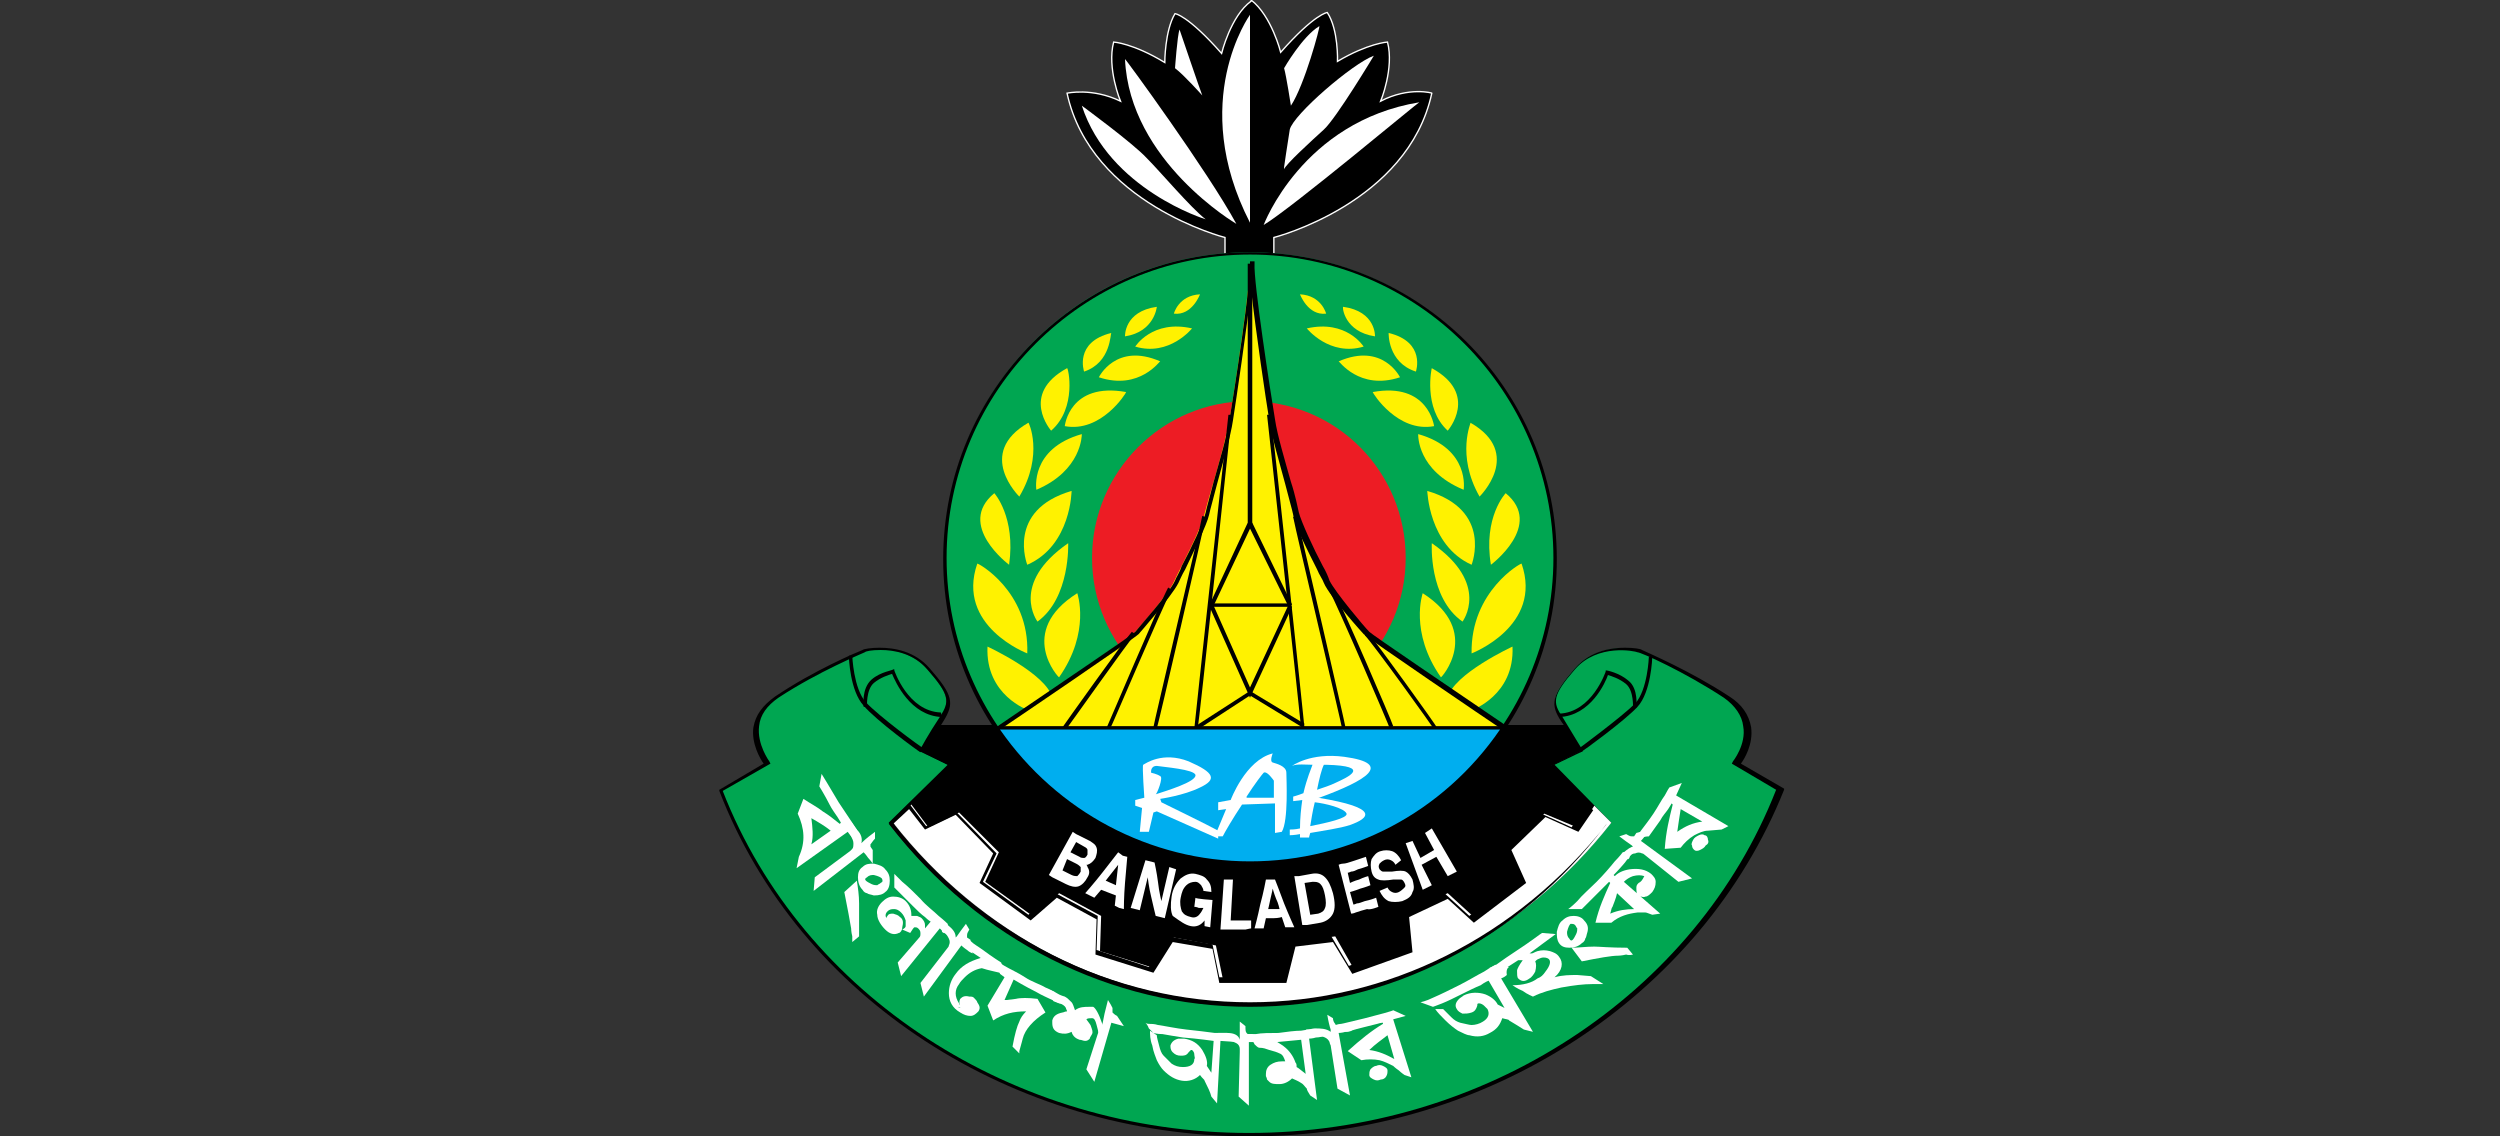 <svg xmlns="http://www.w3.org/2000/svg" xmlns:xlink="http://www.w3.org/1999/xlink" id="Layer_1" x="0px" y="0px" viewBox="0 0 220 100" xml:space="preserve"><rect x="0" y="0" width="220" height="100" fill="#333333" stroke="none"/><style type="text/css">	.st0{fill:#007355;stroke:#000000;stroke-width:0.346;stroke-linecap:round;stroke-linejoin:round;}	.st1{fill:none;stroke:#000000;stroke-width:0.346;stroke-linecap:round;stroke-linejoin:round;}	.st2{fill:#ED1C24;stroke:#000000;stroke-width:0.346;stroke-linecap:round;stroke-linejoin:round;}	.st3{fill:#FFFFFF;stroke:#000000;stroke-width:0.346;stroke-linecap:round;stroke-linejoin:round;}	.st4{fill:#FFFFFF;}	.st5{fill-rule:evenodd;clip-rule:evenodd;fill:#04984A;}	.st6{fill-rule:evenodd;clip-rule:evenodd;fill:#FFFFFF;}	.st7{fill-rule:evenodd;clip-rule:evenodd;fill:#EC2227;}	.st8{fill-rule:evenodd;clip-rule:evenodd;fill:#FCEE23;}	.st9{fill:#04984A;}	.st10{fill-rule:evenodd;clip-rule:evenodd;fill:#D3EEFB;}	.st11{fill-rule:evenodd;clip-rule:evenodd;fill:#F6921E;}	.st12{fill-rule:evenodd;clip-rule:evenodd;fill:#0071BB;}	.st13{fill-rule:evenodd;clip-rule:evenodd;fill:#F16548;}	.st14{fill-rule:evenodd;clip-rule:evenodd;fill:#00ADEE;}	.st15{fill-rule:evenodd;clip-rule:evenodd;fill:#00A551;}	.st16{fill:#8F3F97;}	.st17{fill:#F16548;}	.st18{fill-rule:evenodd;clip-rule:evenodd;fill:none;stroke:#F16548;stroke-width:0.425;}	.st19{fill:none;stroke:#00ADEE;stroke-width:0.425;stroke-linecap:round;stroke-linejoin:round;}	.st20{fill-rule:evenodd;clip-rule:evenodd;fill:none;stroke:#00ADEE;stroke-width:0.425;}	.st21{fill-rule:evenodd;clip-rule:evenodd;fill:none;stroke:#00A551;stroke-width:0.595;}	.st22{fill:#231F20;}	.st23{fill:#CCA52E;}	.st24{fill:#ACD8F3;}	.st25{fill:#ED1B24;}	.st26{fill-rule:evenodd;clip-rule:evenodd;fill:#231F20;}	.st27{fill-rule:evenodd;clip-rule:evenodd;fill:#ACD8F3;}	.st28{fill:none;stroke:#231F20;stroke-width:0.169;stroke-miterlimit:5.112;}	.st29{fill:#EC1C24;}	.st30{fill:#D6C9D2;}	.st31{fill:#010101;}	.st32{fill:#FDEB03;}	.st33{fill:#EF412E;}	.st34{fill:#283A83;}	.st35{fill:#FED1A0;}	.st36{fill:#00803E;}	.st37{fill:#176F39;}	.st38{fill:#8A0C1F;}	.st39{fill:#8A0021;}	.st40{fill:#1D1D1B;}	.st41{fill:#CB2026;stroke:#FFCD05;stroke-width:8.431919e-02;stroke-miterlimit:10;}	.st42{fill:#FFCD05;}	.st43{fill:#D1A92B;}	.st44{fill:#5295D0;stroke:#FFCD05;stroke-width:8.431919e-02;stroke-miterlimit:10;}	.st45{fill:#29ABE2;}	.st46{fill:#EB2227;}	.st47{fill:#24A8DE;}	.st48{fill:none;stroke:#231F20;stroke-width:4.587019e-04;stroke-miterlimit:10;}	.st49{fill:#CE9A2C;}	.st50{fill:#3D2977;stroke:#FFCD05;stroke-width:8.431919e-02;stroke-miterlimit:10;}	.st51{fill:#E3B688;}	.st52{fill:#9D9FA2;}	.st53{fill:#A7A9AC;}	.st54{fill:#034EA2;}	.st55{fill:#ED1C24;}	.st56{fill:#4D4D4F;}	.st57{fill-rule:evenodd;clip-rule:evenodd;fill:#ED1B23;}	.st58{fill-rule:evenodd;clip-rule:evenodd;fill:#F8EF22;stroke:#FFFFFF;stroke-width:0.836;stroke-miterlimit:15.269;}	.st59{fill-rule:evenodd;clip-rule:evenodd;fill:#007A43;stroke:#FFFFFF;stroke-width:0.557;stroke-miterlimit:15.269;}	.st60{fill:#FFF200;}	.st61{fill-rule:evenodd;clip-rule:evenodd;fill:#007A43;}	.st62{fill-rule:evenodd;clip-rule:evenodd;fill:#ED1C24;}	.st63{fill:#00A651;}	.st64{stroke:#FFFFFF;stroke-width:0.121;stroke-miterlimit:10;}	.st65{fill:none;}	.st66{fill:#00AEEF;}	.st67{fill:url(#SVGID_1_);}	.st68{fill:url(#SVGID_00000063594118195988957650000002603729744679816599_);}	.st69{fill:url(#SVGID_00000084530928179524787950000001437329727354700676_);}	.st70{fill:url(#SVGID_00000101103979476301923460000003683428216222142386_);}	.st71{fill:url(#SVGID_00000166663934651480446990000017681527093924450950_);}	.st72{fill:url(#SVGID_00000078031465201226986540000004294132821140373410_);}	.st73{fill:url(#SVGID_00000075874376669882496610000000447697872015371668_);}	.st74{fill:url(#SVGID_00000082337861059558308470000018393386080614556584_);}	.st75{fill:url(#SVGID_00000179625551284806886620000014947750595495978941_);}	.st76{fill:url(#SVGID_00000024706328281521065320000013113800763526371983_);}	.st77{fill:url(#SVGID_00000157284096213470772250000007013592164395702967_);}	.st78{fill:url(#SVGID_00000077283778548290317570000000696721610239995785_);}	.st79{fill:url(#SVGID_00000152954932440810467830000009137317948243211951_);}	.st80{fill:url(#SVGID_00000049196975910058655200000004402009646101841336_);}	.st81{fill:url(#SVGID_00000099648688336960179660000018290081716426774195_);}	.st82{fill:url(#SVGID_00000006696420199912425260000017396227537360146351_);}	.st83{fill:url(#SVGID_00000039109758948150976480000003712833667854262157_);}	.st84{fill:url(#SVGID_00000031207970211508673020000007205601504769786250_);}	.st85{fill:url(#SVGID_00000181069189613379897860000013120128911210895239_);}	.st86{fill:url(#SVGID_00000068676465176821152540000015369463971549075882_);}	.st87{fill:url(#SVGID_00000020387322299020647700000011707603369744176524_);}	.st88{fill:url(#SVGID_00000164483497870160961510000010980111578926209172_);}	.st89{fill:url(#SVGID_00000121973094212032317470000003498611807458915981_);}	.st90{fill:url(#SVGID_00000065054558729913911740000004142818614214932915_);}	.st91{fill:url(#SVGID_00000021803715734035175510000014519172001187161784_);}	.st92{fill:url(#SVGID_00000041254793172473776060000005140304818941183930_);}</style><g>	<g>		<path d="M83.6,67.3L80,70.9l1.5,2l2.7-1.3l3.5,3.5l-1.2,2.6l4.3,3.1l2.2-2.1l3.7,2l-0.1,3.1l4.8,1.5l1.7-2.7l3.7,0.7l0.6,2.9h5.6   l0.8-3.2l3.5-0.5l1.6,2.8l5-1.8l-0.3-3.1l3.6-1.7l2.3,2.1l4.4-3.3l-1.3-2.8l3.1-3l2.9,1.3l1.3-2l-3.6-3.7l2.6-1.3   c0,0-0.5-0.9-1.2-2H82.2c-0.7,1.1-1.2,2-1.2,2L83.6,67.3z"></path>		<path d="M113.1,86.3h-5.9l-0.6-3l-3.5-0.6l-1.7,2.7l-5.1-1.6l0.1-3.1L93,79L90.7,81l-4.5-3.3l1.2-2.6l-3.3-3.4l-2.7,1.3l-1.7-2.2   l3.6-3.5l-2.5-1.2l0.1-0.2c0,0,0.5-0.9,1.2-2l0-0.1h55.8l0,0.1c0.7,1.1,1.2,2,1.2,2l0.1,0.2l-2.5,1.2l3.6,3.6l-1.5,2.2l-2.9-1.3   l-3,2.9l1.3,2.9l-4.6,3.5l-2.3-2.1l-3.4,1.6l0.3,3.1l-5.3,1.9l-1.7-2.8l-3.3,0.4L113.1,86.3z M107.5,86h5.3l0.8-3.2l3.7-0.5   l1.6,2.7l4.8-1.7l-0.3-3l3.8-1.8l2.3,2.1l4.1-3.1l-1.3-2.8l3.3-3.2l2.9,1.3l1.2-1.7l-3.7-3.7l2.6-1.3c-0.2-0.3-0.5-1-1-1.7H82.4   c-0.5,0.8-0.9,1.5-1,1.7l2.6,1.3L80.2,71l1.3,1.8l2.6-1.3l0.1,0.1l3.5,3.6l-1.2,2.5l4,2.9l2.2-2l3.9,2.1l-0.1,3l4.6,1.5l1.7-2.7   l3.9,0.7L107.5,86z"></path>	</g>	<g>		<path class="st63" d="M80.1,65.7c-0.1,0.7,2.9,1.6,2.9,1.6l-3.4,3l0.4,0.5l3.7-3.6L81.1,66c0,0,0.5-0.9,1.2-2h-0.8   C81.5,64.1,80.2,65,80.1,65.7z"></path>		<path d="M80,71.2l-0.6-0.8l3.3-2.9c-0.9-0.3-2.8-1-2.7-1.7c0.1-0.8,1.4-1.7,1.5-1.8l0,0h1.1l-0.2,0.3c-0.5,0.8-0.9,1.5-1.1,1.8   l2.6,1.3L80,71.2z M79.8,70.4l0.2,0.3l3.4-3.3l-0.1,0L79.8,70.4z M81.5,64.2c-0.4,0.3-1.2,1-1.3,1.5c0,0.4,1.4,1,2.8,1.5l0.2,0   l-2.3-1.1l0.1-0.2c0,0,0.4-0.8,1-1.7H81.5z"></path>	</g>	<g>		<path d="M81.5,64.1h57l1.8,2.3l-2.6,1.2l2.8,2.8l-1.8,2.6l-2.9-1.3l-3.1,3l1.3,2.8l-4.4,3.3l-2.3-2.1l-3.6,1.7l0.3,3.1l-5,1.8   l-1.6-2.8l-3.5,0.5l-0.8,3.2h-5.6l-0.6-2.9l-3.7-0.7l-1.7,2.7l-4.8-1.5l0.1-3.1l-3.7-2l-2.2,2.1l-4.3-3.1l1.2-2.6l-3.5-3.5   l-2.7,1.3l-1.9-2.5l3.4-3c0,0-3-0.9-2.9-1.6C80.2,65,81.5,64.1,81.5,64.1z"></path>		<path d="M113.1,86.3h-5.9l-0.6-3l-3.5-0.6l-1.7,2.7l-5.1-1.6l0.1-3.1L93,79L90.7,81l-4.5-3.3l1.2-2.6l-3.3-3.4l-2.7,1.3l-2.1-2.8   l3.3-2.9c-0.9-0.3-2.8-1-2.7-1.7c0.1-0.8,1.4-1.7,1.5-1.8l0,0h57.2l1.9,2.5l-2.5,1.2l2.8,2.7l-1.9,2.8l-2.9-1.3l-3,2.9l1.3,2.9   l-4.6,3.5l-2.3-2.1l-3.4,1.6l0.3,3.1l-5.3,1.9l-1.7-2.8l-3.3,0.4L113.1,86.3z M107.5,86h5.3l0.8-3.2l3.7-0.5l1.6,2.7l4.8-1.7   l-0.3-3l3.8-1.8l2.3,2.1l4.1-3.1l-1.3-2.8l3.3-3.2l2.9,1.3l1.6-2.4l-2.9-2.8l2.6-1.2l-1.6-2.1H81.6c-0.4,0.3-1.2,1-1.3,1.5   c0,0.4,1.4,1,2.8,1.5l0.3,0.1l-3.5,3.1l1.7,2.3l2.6-1.3l0.1,0.1l3.5,3.6l-1.2,2.5l4,2.9l2.2-2l3.9,2.1l-0.1,3l4.6,1.5l1.7-2.7   l3.9,0.7L107.5,86z"></path>	</g>	<g>		<g>			<path class="st64" d="M121.5,8.9c0,0,1.2-2.9,0.6-5.2c0,0-1.7,0.1-4.4,1.7c0,0,0.1-2.8-0.9-4.3c0,0-1.1,0.1-4.1,3.5    c0,0-0.8-3.2-2.6-4.6V0c0,0,0,0,0,0c0,0,0,0,0,0v0.1c-1.8,1.3-2.6,4.6-2.6,4.6c-3-3.4-4.1-3.5-4.1-3.5c-0.9,1.5-0.9,4.3-0.9,4.3    C99.7,3.8,98,3.7,98,3.7c-0.6,2.3,0.6,5.2,0.6,5.2c-2.5-1.2-4.7-0.7-4.7-0.7c2.1,9.7,13.9,12.7,13.9,12.7v1.8h2.1h0.1h2.1v-1.8    c0,0,11.8-3,13.9-12.7C126.1,8.2,124,7.6,121.5,8.9z"></path>		</g>		<g>			<path class="st4" d="M110,1.3c0,0-5.5,7.6,0,18.3"></path>		</g>		<g>			<path class="st4" d="M108.8,19.7c0,0-9.4-5.5-9.8-14.5C99,5.1,106.3,15.1,108.8,19.7z"></path>		</g>		<g>			<path class="st4" d="M106.1,19.3c0,0-8.5-2.6-10.9-10c0,0,4.5,3.3,5.7,4.6C102.1,15.1,104.8,18.3,106.1,19.3z"></path>		</g>		<g>			<path class="st4" d="M103.8,2.6c0,0,1.8,5.3,2,5.8c0,0-1.6-1.8-2.4-2.4C103.4,6.1,103.6,3.1,103.8,2.6z"></path>		</g>		<g>			<path class="st4" d="M111.2,19.8c0,0,3.4-9.1,13.7-10.8C124.8,9,113.7,18.3,111.2,19.8z"></path>		</g>		<g>			<path class="st4" d="M113,14.7c0,0,0.3-2.1,0.5-3.3c0.3-1.3,5.5-5.8,7.4-6.5c0,0-3.3,5.5-4.4,6.5s-3.4,3.1-3.5,3.5"></path>		</g>		<g>			<path class="st4" d="M113.6,9.3c0,0-0.4-2.6-0.6-3.3c0,0,1.6-2.8,3.1-3.7C116.2,2.3,114.8,7.5,113.6,9.3z"></path>		</g>	</g>	<g>		<path class="st63" d="M141.6,72.5l-5.1-5.1l2.6-1.3c0,0-0.7-1.3-1.7-2.8c-0.9-1.5-0.9-2.1,1.2-4.5s5.5-1.7,5.7-1.5   c0.1,0,4,1.6,7.6,4.1c3.6,2.4,0.8,5.8,0.8,5.8l3.8,2.2c-6.8,17.7-25.1,30.4-46.6,30.4c-21.4,0-39.7-12.6-46.5-30.3l4-2.3   c0,0-2.8-3.4,0.8-5.8c3.6-2.4,7.6-4.1,7.6-4.1c0.2-0.1,3.6-0.8,5.7,1.5c2.1,2.3,2.1,3,1.2,4.5c-0.9,1.5-1.7,2.8-1.7,2.8l2.6,1.3   l-5.3,5.2c7.6,9.7,19,15.9,31.6,15.9C122.6,88.4,133.9,82.2,141.6,72.5"></path>		<path d="M110,100c-20.9,0-39.7-12.2-46.7-30.4l0-0.1l3.9-2.3c-0.3-0.4-1.1-1.8-0.9-3.2c0.2-1.1,0.8-1.9,1.9-2.7   c3.4-2.3,7.2-3.9,7.7-4.1c0.1-0.1,0.8-0.2,1.5-0.2c1.3,0,3.1,0.3,4.4,1.8c2.1,2.4,2.2,3.1,1.2,4.7c-0.7,1.1-1.3,2.2-1.6,2.6   l2.6,1.3l-5.3,5.2c7.9,10,19.3,15.7,31.4,15.7s23.5-5.7,31.4-15.7l-5.1-5.2l2.6-1.3c-0.2-0.4-0.8-1.5-1.6-2.6   c-1-1.5-0.9-2.3,1.2-4.7c1.4-1.6,3.3-1.8,4.4-1.8c0.8,0,1.4,0.1,1.5,0.2c0.4,0.2,4.2,1.8,7.7,4.1c1.1,0.7,1.7,1.6,1.9,2.7   c0.2,1.5-0.6,2.8-0.9,3.2l3.8,2.2l0,0.1C149.7,87.7,130.9,100,110,100z M63.6,69.6c7,18,25.6,30.1,46.3,30.1   c20.7,0,39.3-12.1,46.4-30.2l-3.9-2.3l0.1-0.2c0,0,1.2-1.5,0.9-3.1c-0.1-0.9-0.7-1.8-1.7-2.5c-3.5-2.3-7.3-4-7.6-4l0,0   c-0.2-0.1-3.5-0.8-5.5,1.5c-2,2.3-2,2.9-1.1,4.2c0.9,1.5,1.7,2.8,1.7,2.8l0.1,0.2l-2.5,1.2l5,5.1l-0.1,0.1   c-8,10.1-19.5,16-31.7,16c-12.2,0-23.8-5.8-31.7-16l-0.1-0.1l5.2-5.1l-2.5-1.2l0.1-0.2c0,0,0.7-1.3,1.7-2.8   c0.9-1.4,0.9-1.9-1.1-4.2c-1.2-1.4-2.9-1.7-4.1-1.7c-0.8,0-1.3,0.1-1.4,0.2l0,0c-0.2,0.1-4.1,1.7-7.6,4c-1,0.7-1.6,1.5-1.7,2.5   c-0.2,1.6,0.9,3.1,0.9,3.1l0.1,0.2L63.6,69.6z"></path>	</g>	<g>		<path class="st63" d="M136.9,49.1c0,14.8-12,26.9-26.9,26.9s-26.9-12-26.9-26.9s12-26.9,26.9-26.9   C124.8,22.2,136.9,34.3,136.9,49.1z"></path>		<path d="M110,76.2c-14.9,0-27-12.1-27-27s12.1-27,27-27c14.9,0,27,12.1,27,27S124.9,76.2,110,76.2z M110,22.4   c-14.7,0-26.7,12-26.7,26.7s12,26.7,26.7,26.7s26.7-12,26.7-26.7S124.7,22.4,110,22.4z"></path>	</g>	<g>		<g>			<path class="st4" d="M75.4,74.2c0,0,0-0.3,0-0.6c0-0.3,0-0.6,0-0.6s-0.8-1.2-1.6-2.4c-0.7-1.2-1.5-2.5-1.5-2.5l-0.2,1.1    c0,0,0.5,0.8,0.9,1.6c0.2,0.4,0.5,0.8,0.7,1.1c0.2,0.3,0.3,0.5,0.3,0.5l-0.1,0.1c-0.5-0.4-1-0.8-1.5-1.1    c-0.5-0.4-1.1-0.7-1.7-1.1l-0.5,1.3c0.6,1.3,0.7,2.5,0.1,3.8l-0.2,1l4.5-3.2c0,0,0.2,0.3,0.4,0.5C75.2,74,75.4,74.2,75.4,74.2z     M71.4,74.3c0.2-0.7,0.1-1.5,0-2.3c0.7,0.4,1.2,0.7,1.7,1.1L71.4,74.3z"></path>		</g>		<g>			<path class="st4" d="M75.4,73c-0.1-0.1-0.3-0.4-0.5-0.7l-0.1,1.1c0,0.1,0.1,0.1,0.1,0.2c0.1,0.2,0.2,0.4,0.2,0.6    c0,0.2,0,0.4-0.1,0.5c0,0-0.1,0.1-0.2,0.2l-3.1,2.3l-0.1,1.2L76,75c0,0,0.2,0.2,0.4,0.5c0.2,0.2,0.4,0.5,0.4,0.5s0-0.3,0-0.6    c0-0.3,0-0.6,0-0.6l-0.2-0.3c0-0.1,0-0.1,0-0.2c0.1-0.1,0.2-0.3,0.4-0.5l0-0.6c-0.4,0.3-0.8,0.6-1.1,0.9l-0.1,0.1    C75.9,73.8,75.8,73.4,75.4,73z"></path>		</g>		<g>			<path class="st4" d="M77.9,78.5c0.3-0.2,0.4-0.6,0.4-1c0-0.4-0.1-0.7-0.4-1c-0.2-0.3-0.6-0.4-1-0.5c-0.4,0-0.7,0-1,0.3    c-0.3,0.2-0.4,0.5-0.4,0.9c0,0.4,0.1,0.8,0.4,1.1c0.1,0.2,0.3,0.3,0.4,0.3c0.1,0.1,0.3,0.1,0.6,0.2    C77.4,78.8,77.7,78.7,77.9,78.5z M75,82.9l0.6-0.5c0-1.5,0-2.5,0-2.9c0-0.7-0.1-1.4-0.2-2l-1.1,1c0.3,1.5,0.5,2.6,0.6,3.2    c0,0,0,0.3,0.1,0.7C75,82.5,75,82.9,75,82.9z M77.5,77.7c-0.1,0.1-0.2,0.1-0.3,0.2c-0.1,0-0.3,0-0.5-0.1    c-0.2-0.1-0.4-0.2-0.5-0.3s-0.1-0.2,0.1-0.3c0.2-0.2,0.4-0.2,0.6-0.2c0.4,0.1,0.6,0.2,0.7,0.3C77.7,77.5,77.7,77.6,77.5,77.7z"></path>		</g>		<g>			<path class="st4" d="M83.6,82.5c0,0-0.1-0.3-0.1-0.6c-0.1-0.3-0.1-0.6-0.1-0.6s-0.3-0.3-0.8-0.7c-0.4-0.4-1.1-0.9-1.6-1.5    c-0.6-0.6-1.1-1.1-1.6-1.5c-0.2-0.2-0.4-0.4-0.5-0.5c-0.1-0.1-0.2-0.2-0.2-0.2s0,0.3,0,0.6c0,0.3,0,0.6,0,0.6s0.8,0.8,1.6,1.6    c0.4,0.4,0.8,0.8,1.1,1c0.3,0.3,0.5,0.4,0.5,0.4l-0.5,0.6c0,0,0,0,0,0c0-0.1,0-0.2,0-0.3c0-0.2-0.1-0.4-0.3-0.6    c-0.1-0.1-0.2-0.1-0.4-0.2c-0.2,0-0.3,0-0.5,0l0-0.1c0-0.5-0.2-0.9-0.5-1.2c-0.3-0.3-0.7-0.4-1.1-0.4c-0.4,0-0.7,0.2-1,0.5    c-0.3,0.3-0.5,0.7-0.4,1.1c0,0.4,0.3,0.9,0.7,1.3c0.4,0.4,0.8,0.5,1.2,0.3c0.1,0,0.3-0.2,0.3-0.5c0.1-0.4,0.1-0.7-0.2-0.9    c-0.2-0.2-0.3-0.2-0.6-0.3c-0.2,0-0.4,0-0.5,0.2c0,0-0.1,0.1-0.1,0.2c-0.1-0.2-0.1-0.4,0.1-0.6c0.2-0.2,0.4-0.2,0.6-0.2    c0.2,0,0.4,0.1,0.6,0.3c0.2,0.2,0.3,0.4,0.4,0.7c0,0.1,0,0.2,0,0.5c0,0.1-0.1,0.2-0.3,0.3l0.7,0.3c0.2-0.3,0.3-0.5,0.4-0.5    c0.1,0,0.2,0,0.3,0.1c0.1,0.1,0.2,0.2,0.2,0.4c0,0.2,0,0.3-0.1,0.4l-1.9,2.2l0.3,1.2l3.4-4.2c0,0,0.2,0.2,0.5,0.4    C83.4,82.3,83.6,82.5,83.6,82.5z"></path>		</g>		<g>			<path class="st4" d="M83.4,81.4c-0.1-0.1-0.4-0.3-0.7-0.5l0.2,1.1c0.1,0.1,0.1,0.1,0.2,0.1c0.2,0.1,0.3,0.3,0.4,0.5    c0.1,0.2,0.1,0.4,0,0.6c0,0,0,0.1-0.1,0.2l-2.4,3.1l0.3,1.2l3.3-4.5c0,0,0.2,0.2,0.5,0.4c0.2,0.2,0.5,0.3,0.5,0.3    s-0.1-0.3-0.1-0.6c-0.1-0.3-0.1-0.6-0.1-0.6l-0.3-0.2c0-0.1,0-0.1,0-0.2c0-0.2,0.1-0.3,0.2-0.5L85,81.3c-0.3,0.4-0.6,0.8-0.8,1.1    l-0.1,0.1C84.1,82.1,83.9,81.8,83.4,81.4z"></path>		</g>		<g>			<path class="st4" d="M88.4,85.7l-0.3-1c0,0-0.8-0.5-1.6-1.1c-0.4-0.3-0.8-0.5-1.1-0.8c-0.3-0.2-0.5-0.4-0.5-0.4l0.2,1.1    c0,0,1.2,0.8,1.2,0.8c-1,0.3-1.7,0.7-2.2,1.4c-0.4,0.5-0.6,1.1-0.6,1.7c0,0.7,0.3,1.3,1,1.7c0.3,0.2,0.6,0.3,0.9,0.3    c0.3,0,0.5-0.2,0.7-0.4c0.2-0.3,0.1-0.5-0.1-0.8c0-0.1-0.2-0.3-0.3-0.4c-0.1-0.1-0.2-0.1-0.4-0.1c-0.4-0.1-0.6,0-0.8,0.2    c-0.1,0.2-0.1,0.4,0,0.6c0,0.1,0,0.1,0,0.1l0,0.1c0,0-0.1,0-0.2-0.1c0.2,0.1,0.3,0.1,0.3,0c0,0,0,0,0-0.1c-0.1,0-0.2-0.1-0.2-0.2    c-0.4-0.6-0.4-1.2,0-1.7c0.1-0.2,0.3-0.4,0.5-0.6c0.4-0.4,0.9-0.7,1.5-0.8C87,85.4,87.6,85.5,88.4,85.7z"></path>		</g>		<g>			<path class="st4" d="M89.2,86.2c0,0,1,0.6,2,1.1c0.5,0.3,1,0.5,1.4,0.7c0.4,0.2,0.7,0.3,0.7,0.3S93.1,88,93,87.8    c-0.1-0.3-0.2-0.5-0.2-0.5s-0.3-0.2-0.8-0.4c-0.5-0.3-1.2-0.5-1.8-0.9c-0.6-0.4-1.3-0.7-1.8-1c-0.2-0.1-0.4-0.3-0.6-0.4    c-0.1-0.1-0.2-0.1-0.2-0.1s0.1,0.3,0.2,0.6c0.1,0.3,0.2,0.6,0.2,0.6l0.4,0.3l-1.5,2.5l0.5,1.3c0.9-0.6,1.8-0.8,2.9-0.8    c-0.3,0.3-0.5,0.6-0.6,0.9c-0.2,0.4-0.4,1.1-0.6,2.2l0.6,0.6l0-0.2c0.2-0.7,0.3-1.1,0.3-1.1c0.2-0.8,0.9-1.6,2-2.3l-0.7-1.2    c-0.8-0.1-1.5-0.1-1.9,0l-0.8,0.1l-0.2,0L89.2,86.2z"></path>		</g>		<g>			<path class="st4" d="M96.1,91c0.1-0.2,0-0.4-0.1-0.7c0-0.1-0.2-0.3-0.4-0.6c0.1-0.1,0.3-0.1,0.5-0.1c0.2,0,0.3,0.2,0.4,0.6    c0.1,0.4,0.2,0.6,0.1,0.8l-1,3.1l0.7,1.1l1.5-5.2c0,0,1.1,0.3,1.1,0.3l-0.6-0.9c-0.2-0.1-0.3-0.2-0.4-0.3c0,0,0,0,0-0.1    c0-0.1,0-0.2,0-0.3c-0.1-0.2-0.2-0.4-0.4-0.7l-0.3,1.2l-0.2,1l0-0.1c-0.3-0.9-0.6-1.4-0.8-1.5c0,0-0.1,0-0.3,0    c-0.5,0-0.9,0-1.3,0.3c-0.1-0.3-0.2-0.6-0.3-0.7c-0.2-0.2-0.4-0.4-0.6-0.5c0,0-0.4-0.1-0.7-0.3c-0.3-0.2-0.7-0.3-0.7-0.3    s0.1,0.3,0.2,0.5c0.1,0.3,0.2,0.5,0.2,0.5c0.7,0.3,0.9,0.3,0.6,0.2c0.2,0.1,0.4,0.2,0.5,0.4c0,0.1,0.1,0.2,0.1,0.3    c-0.2,0-0.3,0.1-0.4,0.1c-0.5,0.1-0.8,0.3-0.9,0.7c0,0.1,0,0.1,0,0.2c0,0.4,0.1,0.7,0.6,0.9c0.4,0.1,0.7,0.1,1.1-0.1    c0.1,0.4,0.4,0.6,0.7,0.7c0.2,0,0.3,0.1,0.5,0.1s0.3-0.1,0.4-0.2l0,0C95.9,91.3,96,91.2,96.1,91z"></path>		</g>		<g>			<path class="st4" d="M108.9,91.7l-0.9-0.8c0,0-0.5,0-1.1,0c-0.7-0.1-1.6-0.2-2.5-0.3c-0.9-0.1-1.8-0.3-2.5-0.4    c-0.3-0.1-0.6-0.1-0.8-0.1c-0.2,0-0.3-0.1-0.3-0.1s0.2,0.2,0.3,0.5c0.2,0.2,0.4,0.4,0.4,0.4s0.3,0.1,0.8,0.1    c0.5,0.1,1.2,0.2,1.8,0.3c1.3,0.1,2.7,0.3,2.7,0.3l-0.2,2.8l-0.4-0.6c0.1-0.4-0.1-0.9-0.4-1.4c-0.4-0.6-0.9-0.9-1.6-1    c-0.2,0-0.3,0-0.5,0c-0.4,0.1-0.6,0.3-0.7,0.6c0,0.2,0,0.4,0.2,0.6c0.2,0.2,0.4,0.3,0.7,0.3c0.3,0,0.5,0,0.7-0.3    c0.1-0.1,0.2-0.2,0.2-0.2c0,0,0.1,0,0.1,0c0.1,0.1,0.2,0.2,0.2,0.4c0,0.2,0.1,0.3,0,0.4c0,0.5-0.4,0.7-1,0.7    c-0.4,0-0.7-0.1-1-0.3c-0.1-0.1-0.4-0.4-0.7-0.7c-0.2-0.2-0.3-0.5-0.4-0.9c-0.1-0.4-0.2-0.7-0.2-0.9l-0.6-0.4    c0,0.3,0,0.8,0.2,1.3c0.1,0.6,0.3,1,0.4,1.3c0.2,0.4,0.4,0.7,0.6,0.9c0.5,0.5,1,0.8,1.6,0.9c0.6,0.1,1.2-0.1,1.6-0.5    c0.2,0.3,0.4,0.4,0.4,0.5c0.3,0.6,0.5,1,0.6,1.4l0.5,0.6l0.3-5.5L108.9,91.7z"></path>		</g>		<g>			<path class="st4" d="M108,90.9c-0.2,0-0.4,0-0.8,0l0.8,0.7c0.1,0,0.2,0,0.2,0c0.2,0,0.4,0.1,0.6,0.2c0.2,0.1,0.3,0.3,0.3,0.5    c0,0,0,0.1,0,0.3l-0.1,3.9l0.9,0.8v-5.6l1.2,0l-0.9-0.7l-0.4,0c0,0-0.1-0.1-0.1-0.1c-0.1-0.1-0.1-0.3-0.1-0.6l-0.5-0.4    c0,0.6,0,1,0,1.4l0,0.2C109,91.1,108.6,90.9,108,90.9z"></path>		</g>		<g>			<path class="st4" d="M111.7,92.4c0.4,0.1,0.7,0.2,0.9,0.3c0.3,0.1,0.4,0.4,0.5,0.7c-0.1,0-0.2,0-0.3,0c-0.4,0-0.7,0.1-1,0.3    c-0.3,0.2-0.4,0.5-0.4,0.8c0,0.1,0,0.1,0,0.2c0.1,0.2,0.1,0.3,0.1,0.3c0,0,0.1,0.1,0.2,0.2c0.2,0.2,0.5,0.2,0.9,0.2    c0.4,0,0.8-0.2,1.1-0.5c0.2,0.1,0.5,0.2,0.8,0.4c0.2,0.1,0.3,0.3,0.5,0.5c0,0.1,0.1,0.3,0.3,0.6l0.6,0.4l-0.7-5.4    c0,0,0.3,0,0.6-0.1c0.3,0,0.6-0.1,0.6-0.1s-0.3-0.2-0.5-0.3c-0.2-0.1-0.5-0.3-0.5-0.3s-0.4,0-0.9,0.1c-0.5,0-1.3,0.1-2,0.2    c-0.7,0-1.5,0-2,0.1c-0.3,0-0.5,0-0.7,0c-0.2,0-0.3,0-0.3,0s0.2,0.2,0.4,0.4c0.2,0.2,0.4,0.3,0.4,0.3l0.1,0.2    c0.1,0.1,0.3,0.3,0.4,0.3C111.2,92.2,111.4,92.3,111.7,92.4z M114.9,94.5c-0.4-0.3-0.6-0.5-0.8-0.6c0-0.2,0-0.3-0.1-0.4    c-0.2-0.6-0.6-1.1-1-1.4c-0.1-0.1-0.3-0.2-0.6-0.4c0,0,2.1-0.2,2.1-0.2L114.9,94.5z"></path>		</g>		<g>			<path class="st4" d="M115.7,90.5c-0.2,0-0.4,0.1-0.8,0.1l0.9,0.6c0.1,0,0.2,0,0.2,0c0.2,0,0.4,0,0.6,0.1c0.2,0.1,0.3,0.2,0.4,0.4    c0,0,0,0.1,0.1,0.3l0.6,3.8l1.1,0.6l-1-5.5c0,0,0.3,0,0.6-0.1c0.3,0,0.6-0.1,0.6-0.1s-0.3-0.1-0.5-0.3c-0.2-0.1-0.5-0.3-0.5-0.3    l-0.4,0.1c-0.1,0-0.1-0.1-0.1-0.1c-0.1-0.1-0.2-0.3-0.2-0.5l-0.5-0.3c0.1,0.6,0.2,1,0.3,1.3l0,0.2    C116.7,90.5,116.2,90.5,115.7,90.5z"></path>		</g>		<g>			<path class="st4" d="M123.7,89.4l-1.1-0.5c0,0.1-5.1,1.4-5.2,1.3l1,0.6c0,0,0.2,0,0.5-0.1c0.3-0.1,0.7-0.2,1.1-0.3    c0.4-0.1,0.8-0.2,1.2-0.3c0.3-0.1,0.5-0.1,0.5-0.1l0,0.1c-1,0.6-2,1.4-3.1,2.4c0,0,0.3,0.2,0.6,0.4c0.3,0.2,0.6,0.4,0.6,0.4    c0.5-0.1,1.1-0.1,1.6,0c0.4,0.1,0.8,0.3,1.2,0.5c0,0,0.2,0.2,0.5,0.4c0.2,0.2,0.5,0.4,0.5,0.4l0.6,0.2l-1.6-5.1L123.7,89.4z     M122,94.7c0.1-0.2,0.1-0.3,0.1-0.5s-0.2-0.3-0.4-0.4c-0.2-0.1-0.4-0.1-0.6,0c-0.2,0-0.4,0.2-0.5,0.3c-0.1,0.2-0.1,0.3-0.1,0.5    c0,0.2,0.2,0.3,0.4,0.4c0.2,0.1,0.4,0.1,0.6,0C121.7,95,121.9,94.9,122,94.7z M122.7,93.2c-0.7-0.4-1.4-0.7-2.2-0.8    c0.5-0.5,1.1-0.9,1.6-1.3L122.7,93.2z"></path>		</g>		<g>			<path class="st4" d="M132.8,85.1c0,0-0.3,0-0.6-0.1c-0.3,0-0.6-0.1-0.6-0.1s-0.4,0.2-1,0.6c-0.6,0.3-1.4,0.8-2.2,1.2    c-0.8,0.4-1.6,0.8-2.3,1.1c-0.6,0.3-1.1,0.4-1.1,0.4l1.1,0.4c0,0,0.3-0.1,0.8-0.3c0.5-0.2,1.1-0.5,1.7-0.8    c0.6-0.3,1.2-0.6,1.7-0.8c0.4-0.3,0.7-0.4,0.7-0.4l1.4,2.4l-0.6-0.3c-0.2-0.4-0.6-0.7-1.1-0.9c-0.6-0.2-1.3-0.2-1.9,0.1    c-0.1,0.1-0.3,0.2-0.4,0.3c-0.3,0.3-0.4,0.6-0.2,0.9c0.1,0.2,0.3,0.3,0.5,0.4c0.3,0,0.5,0,0.8-0.1c0.3-0.1,0.4-0.3,0.5-0.6    c0-0.1,0-0.2,0.1-0.2c0,0,0.1,0,0.1,0c0.1,0,0.3,0.1,0.4,0.2c0.1,0.1,0.2,0.2,0.3,0.3c0.2,0.4,0.1,0.8-0.4,1.1    c-0.3,0.2-0.7,0.3-1,0.3c-0.2,0-0.5-0.1-1-0.2c-0.3-0.1-0.5-0.2-0.8-0.5c-0.3-0.3-0.5-0.5-0.7-0.7l-0.7,0c0.2,0.3,0.5,0.6,0.9,1    c0.4,0.4,0.8,0.7,1.1,0.9c0.4,0.2,0.8,0.4,1,0.4c0.7,0.2,1.3,0.1,1.8-0.2c0.6-0.3,0.9-0.7,1.1-1.3c0.3,0.1,0.6,0.1,0.6,0.2    c0.5,0.3,1,0.6,1.3,0.8l0.8,0.2l-2.8-4.7c0,0,0.3-0.1,0.5-0.3C132.5,85.2,132.8,85.1,132.8,85.1z"></path>		</g>		<g>			<path class="st4" d="M137.2,84.2c-0.2-0.3-0.5-0.4-0.8-0.5c-0.4-0.1-0.7-0.1-1.1,0c-0.3,0.1-0.4,0.2-0.5,0.2c0,0-0.1,0-0.1,0    l-0.1,0l2.3-1.7l-1.2-0.1c0,0-0.3,0.2-0.7,0.5c-0.4,0.3-1,0.7-1.6,1.1c-0.6,0.4-1.2,0.8-1.6,1.1c-0.4,0.3-0.8,0.4-0.8,0.4    s0.3,0,0.6,0.1c0.3,0.1,0.6,0.1,0.6,0.1l1.4-0.9c0.1,0,0.2,0,0.4,0l0,0c-0.3,0.4-0.5,0.8-0.5,0.9c0,0.3,0,0.6,0.1,0.7    c0.3,0.3,0.6,0.3,1,0c0.2-0.1,0.4-0.4,0.5-0.6c0.1-0.4,0.1-0.7,0-0.9c0,0,0,0,0.1-0.1c0.1-0.1,0.2-0.1,0.4-0.2    c0.3-0.1,0.6,0,0.7,0.1c0.2,0.2,0.1,0.6-0.3,1.1c-0.2,0.3-0.4,0.5-0.7,0.6c-0.5,0.4-1.3,0.6-2.2,0.6c0,0,0.4,0.3,0.9,0.5    c0.4,0.3,0.9,0.5,0.9,0.5c0.8-0.4,1.6-0.6,2.5-0.8c1.1-0.2,2-0.3,2.7-0.3c0,0,0.3,0,0.5,0c0.3,0,0.5,0,0.5,0l-1.1-0.7l-1.2-0.1    c-0.6,0-1.3,0-2,0.2h0C137.5,85.4,137.6,84.7,137.2,84.2z"></path>		</g>		<g>			<path class="st4" d="M139.4,81c-0.2-0.3-0.6-0.4-0.9-0.4c-0.4,0-0.7,0.1-1,0.4c-0.3,0.2-0.4,0.6-0.5,1c0,0.4,0,0.7,0.2,1    c0.2,0.3,0.5,0.4,0.9,0.4s0.8-0.1,1.1-0.4c0.2-0.1,0.3-0.3,0.3-0.4c0.1-0.1,0.1-0.3,0.2-0.6C139.8,81.6,139.7,81.3,139.4,81z     M143.7,84l-0.5-0.6c-1.5,0-2.5-0.1-2.9-0.1c-0.7,0-1.4,0.1-2,0.1l0.9,1.2c1.5-0.3,2.6-0.5,3.2-0.5c0,0,0.3,0,0.7-0.1    C143.4,84.1,143.7,84,143.7,84z M138.6,81.4c0.1,0.1,0.1,0.2,0.2,0.3c0,0.1,0,0.3-0.1,0.5c-0.1,0.2-0.2,0.4-0.3,0.5    s-0.2,0.1-0.3-0.1c-0.2-0.2-0.2-0.4-0.2-0.6c0.1-0.4,0.2-0.6,0.3-0.7C138.4,81.3,138.5,81.3,138.6,81.4z"></path>		</g>		<g>			<path class="st4" d="M144.2,77.7c-0.1,0.1-0.2,0.2-0.2,0.4c0,0.3,0,0.6,0.2,0.7c0.2,0.1,0.4,0.2,0.6,0.1c0.2,0,0.4-0.2,0.6-0.4    c0.2-0.3,0.3-0.5,0.3-0.9c0-0.3-0.2-0.5-0.4-0.7c-0.5-0.4-1.1-0.5-1.9-0.4c-0.6,0.1-1,0.3-1.3,0.6l-0.1-0.1c0,0,0.5-0.5,1-1.1    c0.4-0.6,0.9-1.1,0.9-1.1l-1.1,0.2c0,0-0.3,0.4-0.7,0.8c-0.4,0.5-1,1.2-1.6,1.8c-0.6,0.6-1.3,1.2-1.7,1.7    c-0.5,0.5-0.8,0.7-0.8,0.7h1.2c0,0,0.6-0.6,1.2-1.2c0.3-0.3,0.6-0.6,0.8-0.8c0.2-0.2,0.4-0.4,0.4-0.4l0.1,0.1    c-0.5,1.1-1,2.2-1.3,3.5l1.4,0c0.7-0.6,1.5-0.8,2.3-0.9c0.3,0,0.5,0,0.7,0c0.1,0,0.3,0.1,0.6,0.2l0.7-0.1l-3.2-2.8    c0.2-0.2,0.5-0.4,0.8-0.5c0.4-0.1,0.7-0.1,1,0C144.5,77.5,144.4,77.6,144.2,77.7z M143.8,80c-0.7,0-1.4,0.1-2.1,0.4    c0.1-0.3,0.1-0.5,0.2-0.6c0.1-0.3,0.3-0.7,0.4-1.2L143.8,80z"></path>		</g>		<g>			<path class="st4" d="M142.8,75.1c-0.1,0.1-0.2,0.4-0.5,0.7c0,0,0.3,0,0.5-0.1s0.5-0.1,0.5-0.1c0.1-0.1,0.1-0.1,0.1-0.2    c0.1-0.2,0.3-0.3,0.5-0.3c0.2-0.1,0.4-0.1,0.6,0c0,0,0.1,0,0.2,0.1l3,2.4l1.2-0.3l-4.5-3.3c0,0,0.2-0.2,0.4-0.5    c0.2-0.2,0.3-0.5,0.3-0.5l-1.1,0.3l-0.2,0.3c-0.1,0-0.1,0-0.2,0c-0.2,0-0.3-0.1-0.5-0.2l-0.6,0.2c0.4,0.3,0.8,0.6,1.1,0.8    l0.1,0.1C143.6,74.5,143.2,74.7,142.8,75.1z"></path>		</g>		<g>			<path class="st4" d="M148,68.9l-1.1,0.4c0,0-0.2,0.3-0.4,0.7c-0.3,0.4-0.6,1-1,1.6c-0.4,0.6-0.8,1.1-1.1,1.5    c-0.1,0.2-0.3,0.4-0.4,0.5c-0.1,0.1-0.1,0.2-0.1,0.2s0.3-0.1,0.6-0.1c0.3-0.1,0.6-0.1,0.6-0.1s0.5-0.7,1-1.4    c0.2-0.4,0.5-0.7,0.7-1c0.2-0.3,0.3-0.5,0.3-0.5l0.1,0.1c-0.3,1.2-0.6,2.4-0.7,3.9l1.4-0.1c0.3-0.4,0.7-0.8,1.2-1.1    c0.4-0.2,0.8-0.4,1.2-0.4l1.2-0.1l0.6-0.3l-4.6-2.7L148,68.9z M150.3,73.9c0-0.2-0.1-0.4-0.3-0.4c-0.1-0.1-0.3-0.1-0.5,0    c-0.2,0.1-0.4,0.2-0.5,0.4c-0.1,0.2-0.2,0.4-0.1,0.5c0,0.2,0.1,0.3,0.2,0.4c0.1,0.1,0.3,0.1,0.5,0c0.2-0.1,0.4-0.2,0.5-0.4    C150.3,74.3,150.4,74.1,150.3,73.9z M149.8,72.3c-0.8,0.1-1.5,0.4-2.2,0.9c0.1-0.7,0.2-1.4,0.3-2L149.8,72.3z"></path>		</g>	</g>	<g>		<path class="st55" d="M123.7,49.1c0,7.6-6.2,13.8-13.8,13.8c-7.6,0-13.8-6.2-13.8-13.8s6.2-13.8,13.8-13.8   C117.6,35.3,123.7,41.5,123.7,49.1z"></path>	</g>	<g>		<g>			<path class="st60" d="M90.5,62.5c0,0-3.8-1.3-3.6-5.6c0,0,5.2,2.4,5.7,4.5c0.6,2,0.6,2,0.6,2L90.5,62.5z"></path>		</g>		<g>			<path class="st60" d="M94.8,52.2c0,0,1.2,3.4-1.6,7.4C93.2,59.7,89.4,55.6,94.8,52.2z"></path>		</g>		<g>			<path class="st60" d="M90.4,57.5c0,0-6.3-2.4-4.4-7.9C86,49.5,90.6,52,90.4,57.5z"></path>		</g>		<g>			<path class="st60" d="M91.3,54.7c0,0-2.5-3.3,2.7-6.9C94,47.8,94.2,52.6,91.3,54.7z"></path>		</g>		<g>			<path class="st60" d="M90.4,49.7c0,0-1.9-4.8,3.9-6.5C94.3,43.1,94.3,48,90.4,49.7z"></path>		</g>		<g>			<path class="st60" d="M88.8,49.7c0,0-4.7-3.5-1.3-6.3C87.5,43.4,89.4,45.5,88.8,49.7z"></path>		</g>		<g>			<path class="st60" d="M91.2,43.1c0,0-0.6-3.6,4-4.9C95.2,38.3,95.2,41.4,91.2,43.1"></path>		</g>		<g>			<path class="st60" d="M89.7,43.7c0,0-3.9-3.8,0.8-6.5C90.5,37.1,91.9,40,89.7,43.7z"></path>		</g>		<g>			<path class="st60" d="M93.7,37.5c0,0,0.4-3.9,5.4-3C99.1,34.6,96.9,38.1,93.7,37.5"></path>		</g>		<g>			<path class="st60" d="M92.5,37.9c0,0-2.8-3.2,1.4-5.5C94,32.3,94.8,35.9,92.5,37.9z"></path>		</g>		<g>			<path class="st60" d="M96.7,33.2c0,0,1.5-3.1,5.4-1.4C102.1,31.7,100.3,34.4,96.7,33.2z"></path>		</g>		<g>			<path class="st60" d="M95.4,32.7c0,0-0.9-2.6,2.4-3.4C97.7,29.3,97.8,31.9,95.4,32.7z"></path>		</g>		<g>			<path class="st60" d="M99.9,30.5c0,0,1.5-2.4,5-1.6C104.9,28.9,102.9,31.4,99.9,30.5z"></path>		</g>		<g>			<path class="st60" d="M99,29.6c0,0-0.1-2.2,2.8-2.6C101.8,27,101.6,29.2,99,29.6z"></path>		</g>		<g>			<path class="st60" d="M103.3,27.6c0,0,0.4-1.6,2.3-1.7C105.6,25.9,104.9,27.8,103.3,27.6z"></path>		</g>	</g>	<g>		<g>			<path class="st60" d="M129.5,62.5c0,0,3.8-1.3,3.6-5.6c0,0-5.2,2.4-5.7,4.5c-0.6,2-0.6,2-0.6,2L129.5,62.5z"></path>		</g>		<g>			<path class="st60" d="M125.2,52.2c0,0-1.2,3.4,1.6,7.4C126.8,59.7,130.5,55.6,125.2,52.2z"></path>		</g>		<g>			<path class="st60" d="M129.5,57.5c0,0,6.3-2.4,4.4-7.9C133.9,49.5,129.4,52,129.5,57.5z"></path>		</g>		<g>			<path class="st60" d="M128.7,54.7c0,0,2.5-3.3-2.7-6.9C126,47.8,125.7,52.6,128.7,54.7z"></path>		</g>		<g>			<path class="st60" d="M129.5,49.7c0,0,1.9-4.8-3.9-6.5C125.6,43.1,125.7,48,129.5,49.7z"></path>		</g>		<g>			<path class="st60" d="M131.2,49.7c0,0,4.7-3.5,1.3-6.3C132.5,43.4,130.5,45.5,131.2,49.7z"></path>		</g>		<g>			<path class="st60" d="M128.8,43.1c0,0,0.6-3.6-4-4.9C124.8,38.3,124.7,41.4,128.8,43.1"></path>		</g>		<g>			<path class="st60" d="M130.2,43.7c0,0,3.9-3.8-0.8-6.5C129.5,37.1,128.1,40,130.2,43.7z"></path>		</g>		<g>			<path class="st60" d="M126.2,37.5c0,0-0.5-3.9-5.4-3C120.8,34.6,123,38.1,126.2,37.5"></path>		</g>		<g>			<path class="st60" d="M127.4,37.9c0,0,2.8-3.2-1.4-5.5C126,32.3,125.2,35.9,127.4,37.9z"></path>		</g>		<g>			<path class="st60" d="M123.2,33.2c0,0-1.5-3.1-5.4-1.4C117.8,31.7,119.6,34.4,123.2,33.2z"></path>		</g>		<g>			<path class="st60" d="M124.6,32.7c0,0,0.9-2.6-2.4-3.4C122.2,29.3,122.1,31.9,124.6,32.7z"></path>		</g>		<g>			<path class="st60" d="M120,30.5c0,0-1.5-2.4-5-1.6C115,28.9,117,31.4,120,30.5z"></path>		</g>		<g>			<path class="st60" d="M121,29.6c0,0,0.1-2.2-2.8-2.6C118.1,27,118.3,29.2,121,29.6z"></path>		</g>		<g>			<path class="st60" d="M116.7,27.6c0,0-0.4-1.6-2.3-1.7C114.4,25.9,115.1,27.8,116.7,27.6z"></path>		</g>	</g>	<g>		<path class="st60" d="M132.3,64.1c0,0-11.8-7.9-12.1-8.4c-0.4-0.4-3-3.4-3.5-4.5c-0.5-1.1-2.5-4.8-2.7-6c-0.2-1.2-1.8-5.9-2.2-8.3   c-0.4-2.3-1.9-12.2-1.8-13.8h0c0.1,1.6-1.4,11.4-1.8,13.8c-0.4,2.3-1.9,7.1-2.2,8.3c-0.2,1.2-2.2,4.9-2.7,6   c-0.5,1.1-3.1,4.1-3.5,4.5c-0.4,0.4-12.1,8.4-12.1,8.4"></path>		<path d="M132.2,64.2c-1.2-0.8-11.8-8-12.2-8.4c0,0-3-3.3-3.5-4.5c-0.1-0.3-0.4-0.7-0.6-1.2c-0.8-1.6-2-3.9-2.1-4.8   c-0.1-0.5-0.4-1.5-0.7-2.7c-0.5-1.9-1.2-4.2-1.4-5.6c-0.3-1.8-1.2-7.9-1.6-11.5c-0.4,3.5-1.3,9.6-1.6,11.5   c-0.2,1.4-0.9,3.7-1.4,5.6c-0.3,1.2-0.6,2.2-0.7,2.7c-0.2,0.9-1.3,3.1-2.1,4.8c-0.3,0.5-0.5,1-0.6,1.2c-0.6,1.2-3.5,4.5-3.5,4.5   c-0.4,0.4-11,7.6-12.2,8.4l-0.2-0.3c4.7-3.2,11.8-8,12.1-8.3c0.4-0.5,3-3.4,3.5-4.5c0.1-0.3,0.4-0.7,0.6-1.3   c0.8-1.5,1.9-3.8,2.1-4.7c0.1-0.5,0.4-1.5,0.7-2.7c0.5-1.8,1.2-4.1,1.4-5.5c0.4-2.4,1.9-12.1,1.8-13.7l0-0.2h0.4v0.2   c-0.1,1.6,1.4,11.3,1.8,13.7c0.2,1.4,0.9,3.7,1.4,5.5c0.4,1.2,0.6,2.3,0.7,2.7c0.2,0.8,1.3,3.2,2.1,4.7c0.3,0.5,0.5,1,0.6,1.3   c0.5,1,3,4,3.5,4.5c0.3,0.3,7.4,5.1,12.1,8.3L132.2,64.2z"></path>	</g>	<g>		<path d="M126.2,64.2c0-0.1-5.4-7.6-6.1-8.3l0.3-0.2c0.7,0.8,5.9,8,6.1,8.4L126.2,64.2z"></path>	</g>	<g>		<path d="M122.3,64.1c0-0.1-4.5-10.6-5.4-12.3l0.3-0.2c0.9,1.7,5.3,11.9,5.4,12.3L122.3,64.1z"></path>	</g>	<g>		<path d="M118.1,64.1c0-0.2-4.1-17.5-4.3-18.6l0.3-0.1c0.3,1.1,4.3,18.4,4.3,18.6L118.1,64.1z"></path>	</g>	<g>		<path d="M114.5,64.1c0-0.3-2.9-26.6-3-27.6l0.3,0c0.2,1,2.9,26.5,3,27.6L114.5,64.1z"></path>	</g>	<g>		<rect x="106.4" y="53.1" width="7.1" height="0.3"></rect>	</g>	<g>		<polygon points="105.4,64.2 105.2,63.9 110,60.8 114.8,63.7 114.6,64 110,61.2   "></polygon>	</g>	<g>		<polygon points="110,61.4 106.4,53.3 109.8,46 109.8,23.2 110.2,23.2 110.2,46.1 106.8,53.3 110,60.5 113.4,53.2 113.7,53.4   "></polygon>	</g>	<g>		<polygon points="113.4,53.4 109.8,46.1 110.2,46 113.7,53.2   "></polygon>	</g>	<g>		<g>			<path d="M93.8,64.2L93.5,64c0.2-0.3,5.4-7.6,6.1-8.4l0.3,0.2C99.2,56.6,93.9,64.1,93.8,64.2z"></path>		</g>		<g>			<path d="M97.7,64.1L97.4,64c0.2-0.4,4.5-10.6,5.4-12.3l0.3,0.2C102.2,53.6,97.8,64,97.7,64.1z"></path>		</g>		<g>			<path d="M101.8,64.1l-0.3-0.1c0-0.2,4.1-17.5,4.3-18.6l0.3,0.1C105.9,46.6,101.9,63.9,101.8,64.1z"></path>		</g>		<g>			<path d="M105.4,64.1l-0.3,0c0.1-1.1,2.9-26.6,3-27.6l0.3,0C108.3,37.5,105.5,63.8,105.4,64.1z"></path>		</g>	</g>	<g>		<path d="M81,66.2c-0.2-0.1-3.9-2.8-5-4.1c-1.2-1.3-1.3-4.2-1.3-4.4l0.3,0c0,0,0.1,2.9,1.2,4.1c1.1,1.2,4.9,4,5,4L81,66.2z"></path>	</g>	<g>		<path d="M82.9,63.1c-2.8-0.1-4.1-3.1-4.4-3.8c-0.3,0.1-1,0.3-1.6,0.8c-0.7,0.6-0.6,2.1-0.6,2.1l-0.3,0c0-0.1-0.2-1.6,0.7-2.4   c0.8-0.7,1.9-0.8,1.9-0.9l0.1,0l0,0.1c0,0,1.2,3.6,4.1,3.7L82.9,63.1z"></path>	</g>	<g>		<path d="M139.1,66.2l-0.2-0.3c0,0,3.8-2.8,5-4c1.1-1.2,1.2-4.1,1.2-4.1l0.3,0c0,0.1-0.1,3.1-1.3,4.4   C143,63.4,139.3,66.1,139.1,66.2z"></path>	</g>	<g>		<path d="M137.2,63.1l0-0.3c2.9-0.1,4.1-3.7,4.1-3.7l0-0.1l0.1,0c0,0,1.1,0.2,1.9,0.9c0.9,0.7,0.7,2.3,0.7,2.4l-0.3,0   c0,0,0.1-1.5-0.6-2.1c-0.6-0.5-1.3-0.7-1.6-0.8C141.3,60,140,63,137.2,63.1z"></path>	</g>	<g>		<rect x="112.8" y="69.9" class="st65" width="0.8" height="0.3"></rect>	</g>	<g>		<path class="st66" d="M87.7,64.1c4.8,7.2,13,11.9,22.3,11.9s17.5-4.7,22.3-11.9H87.7z"></path>		<path d="M110,76.2c-9,0-17.4-4.5-22.5-12l-0.2-0.3h45.3l-0.2,0.3C127.4,71.7,119,76.2,110,76.2z M88,64.2c5,7.2,13.2,11.6,22,11.6   c8.8,0,17-4.3,22-11.6H88z"></path>	</g>	<g>		<g>			<path class="st4" d="M92.3,77l0.3,0.2l1.2,0.6c0.4,0.2,0.8,0.3,1.1,0.2c0.3-0.1,0.6-0.4,0.8-0.8c0.2-0.3,0.2-0.6,0-0.9    c0-0.1-0.1-0.2-0.1-0.2c0,0,0.1,0,0.1,0c0.3-0.1,0.5-0.3,0.7-0.6c0.1-0.3,0.2-0.6,0.1-0.9c-0.1-0.3-0.3-0.4-0.6-0.6l-1.2-0.6    l-0.3-0.2L92.3,77z M94.7,74.1l0.7,0.4c0.2,0.1,0.3,0.2,0.3,0.3c0,0.1,0,0.2,0,0.4c-0.1,0.2-0.2,0.3-0.3,0.3    c-0.1,0-0.3,0-0.4-0.1L94.2,75L94.7,74.1z M93.9,75.6l0.8,0.4c0.2,0.1,0.3,0.2,0.4,0.3c0,0.1,0,0.3,0,0.4    c-0.1,0.2-0.2,0.3-0.3,0.4c-0.1,0-0.3,0-0.5-0.1l-0.8-0.4L93.9,75.6z"></path>		</g>		<g>			<path class="st4" d="M95.5,78.6l0.4,0.2l0.4,0.2l0.6-0.7l1.3,0.5l-0.1,0.9l0.4,0.2l0.4,0.1c0,0,0-1.1,0.1-2.3    c0.1-1.1,0.2-2.3,0.2-2.3l-0.4-0.1L98.4,75c0,0-0.7,0.9-1.4,1.8C96.3,77.7,95.5,78.6,95.5,78.6z M98.4,76.1L98.4,76.1l-0.2,1.8    l-0.9-0.4L98.4,76.1z"></path>		</g>		<g>			<path class="st4" d="M101,77.2c0,0,0.1,0.9,0.3,1.7c0.2,0.9,0.4,1.7,0.4,1.7l0.4,0.1l0.4,0.1l1-4.3l-0.3-0.1l-0.3-0.1l-0.7,3    c0,0-0.2-0.8-0.3-1.7c-0.1-0.8-0.3-1.7-0.3-1.7l-0.4-0.1l-0.4-0.1l-1.3,4.2l0.4,0.1l0.4,0.1L101,77.2z"></path>		</g>		<g>			<path class="st4" d="M104.8,81.5c0.5,0.1,0.9-0.1,1.2-0.5l0-0.1l0,0.6l0.5,0.1l0.2-2.4c0,0-1.5-0.1-1.5-0.2l-0.1,0.8    c0,0,0.2,0,0.4,0.1c0.2,0,0.4,0,0.4,0v0c-0.1,0.2-0.2,0.4-0.3,0.5c-0.2,0.3-0.5,0.4-0.8,0.3l0,0c-0.4-0.1-0.6-0.2-0.8-0.5    c-0.1-0.3-0.2-0.7-0.1-1.2c0.1-0.5,0.2-0.8,0.5-1.1c0.2-0.2,0.5-0.3,0.8-0.3c0.2,0,0.3,0.1,0.5,0.3c0.1,0.2,0.2,0.3,0.2,0.5    l0.7,0.1c0-0.5-0.1-0.8-0.4-1.1c-0.2-0.3-0.6-0.4-1-0.5c-0.5-0.1-0.9,0.1-1.3,0.4c-0.4,0.4-0.7,0.9-0.8,1.6    c-0.1,0.7-0.1,1.3,0.1,1.7C103.9,81.1,104.3,81.4,104.8,81.5L104.8,81.5z"></path>		</g>		<g>			<path class="st4" d="M110.1,81.7v-0.4V81c0,0-0.5,0-0.9,0c-0.5,0-0.9,0-0.9,0l0.2-3.6l-0.4,0c0,0-0.1,0-0.2,0c-0.1,0-0.2,0-0.2,0    l-0.3,4.4c0,0,0.2,0,0.4,0c0.3,0,0.6,0,0.9,0s0.7,0,0.9,0C110,81.7,110.1,81.7,110.1,81.7z"></path>		</g>		<g>			<path class="st4" d="M110.4,81.7l0.4,0l0.4,0l0.2-0.9c0,0,0.4,0,0.7,0c0.4,0,0.7-0.1,0.7-0.1l0.3,0.9l0.4,0l0.4,0    c0,0-0.5-1.1-0.9-2.1c-0.4-1.1-0.8-2.1-0.8-2.1s-0.4,0-0.4,0l-0.4,0c0,0-0.2,1.1-0.5,2.2C110.7,80.6,110.4,81.7,110.4,81.7z     M112,78.2L112,78.2c0,0,0.1,0.4,0.3,0.9c0.2,0.4,0.3,0.9,0.3,0.9s-0.2,0-0.5,0c-0.2,0-0.5,0-0.5,0s0.1-0.4,0.2-0.9    C111.9,78.7,112,78.2,112,78.2z"></path>		</g>		<g>			<path class="st4" d="M114.6,81.4c0,0,0.1,0,0.2,0c0.1,0,0.2,0,0.2,0l1.2-0.2c0.5-0.1,0.9-0.4,1.1-0.8c0.2-0.4,0.2-1,0-1.8    c-0.2-0.7-0.4-1.1-0.7-1.4c-0.3-0.3-0.7-0.4-1.2-0.3l-1.1,0.2c0,0-0.1,0-0.2,0c-0.1,0-0.2,0-0.2,0L114.6,81.4z M114.8,77.7    l0.7-0.1c0.3,0,0.5,0,0.7,0.2c0.2,0.2,0.3,0.5,0.4,1c0.1,0.5,0.1,0.9,0,1.1c-0.1,0.3-0.3,0.4-0.6,0.5l-0.7,0.1L114.8,77.7z"></path>		</g>		<g>			<path class="st4" d="M121.3,79.8l-0.1-0.4l-0.1-0.4c0,0-0.5,0.2-1,0.3c-0.3,0.1-0.5,0.2-0.7,0.2c-0.2,0.1-0.3,0.1-0.3,0.1    l-0.3-1.1c0,0,0.4-0.1,0.9-0.3c0.4-0.1,0.9-0.3,0.9-0.3l-0.1-0.4l-0.1-0.4c0,0-0.4,0.1-0.8,0.3c-0.4,0.1-0.8,0.3-0.8,0.3    l-0.2-0.9c0,0,0.1,0,0.3-0.1c0.2,0,0.4-0.1,0.6-0.2c0.4-0.1,0.9-0.3,0.9-0.3l-0.1-0.4l-0.1-0.4c0,0-0.6,0.2-1.2,0.4    c-0.3,0.1-0.6,0.2-0.8,0.2c-0.2,0-0.4,0.1-0.4,0.1l1.1,4.3c0,0,0.2,0,0.4-0.1c0.3-0.1,0.6-0.2,1-0.3    C120.6,80.1,121.3,79.8,121.3,79.8z"></path>		</g>		<g>			<path class="st4" d="M123.3,75.7c-0.2-0.4-0.5-0.7-0.8-0.8c-0.3-0.1-0.7-0.1-1,0c-0.4,0.1-0.6,0.4-0.8,0.7    c-0.1,0.3-0.1,0.7,0,1.1c0.1,0.4,0.3,0.6,0.6,0.7c0.2,0.1,0.7,0.1,1.3,0c0.3,0,0.6,0,0.7,0c0.1,0,0.2,0.1,0.3,0.3    c0.1,0.2,0.1,0.3,0,0.4c-0.1,0.1-0.3,0.3-0.5,0.4c-0.2,0.1-0.4,0.1-0.6,0c-0.2-0.1-0.3-0.2-0.4-0.4l-0.7,0.3    c0.2,0.4,0.4,0.7,0.8,0.9c0.3,0.1,0.8,0.1,1.2,0c0.5-0.2,0.8-0.4,0.9-0.8c0.2-0.3,0.1-0.7,0-1.1c-0.2-0.4-0.4-0.6-0.6-0.7    c-0.2-0.1-0.6-0.1-1.2,0c-0.4,0-0.6,0-0.8,0c-0.1,0-0.2-0.1-0.3-0.2c-0.1-0.2-0.1-0.3,0-0.5c0.1-0.1,0.2-0.2,0.4-0.3    c0.2-0.1,0.4-0.1,0.6,0c0.2,0.1,0.3,0.2,0.4,0.4L123.3,75.7z"></path>		</g>		<g>			<path class="st4" d="M125.2,78.3l0.4-0.2l0.4-0.2l-0.9-1.8l1.3-0.7l1,1.7l0.4-0.2l0.4-0.2l-2.2-3.8l-0.3,0.2l-0.3,0.2l0.8,1.5    l-1.2,0.7l-0.7-1.5l-0.3,0.1l-0.3,0.1L125.2,78.3z"></path>		</g>	</g>	<g>		<g>			<path class="st4" d="M102.2,70.6l-0.1-0.3c0,0,2.1-0.3,3.5-1c1.5-0.7,1.3-1.3-1-2.3c-2.3-0.9-3.8,0.2-4,0.3    c-0.1,0.1,0.1,2.9,0.1,2.9l-0.8,0.2v0.5l0.6,0.2l-0.2,2.1h0.8l0.4-1.7l0.3-0.1l5.4,2.4v-0.7C106.5,72.7,102.2,70.6,102.2,70.6z     M102.1,68.3c-0.3-0.2-0.8-0.3-0.8-0.3s-0.1-0.6,0.5-0.6c0.6,0.1,3.3,0.3,3.4,0.8c0.1,0.6-2.6,1.4-3.5,1.7    C101.8,69.9,102.4,68.4,102.1,68.3z"></path>		</g>		<g>			<path class="st4" d="M118.3,66.6c-3-0.4-4.6,0.8-4.6,0.8c0.4-0.2,1.3-0.1,1.8-0.1c-0.1,0.3-0.5,1.2-0.8,2.5    c-0.5,0.2-0.9,0.3-0.9,0.3v0.4l0.8-0.1c-0.1,0.7-0.2,1.6-0.2,2.5c-0.4,0.1-0.8,0.1-0.9,0.1v0.5c0,0,0.4,0,0.9-0.1    c0,0.1,0,0.2,0,0.3h0.8c0,0,0-0.1,0.1-0.4c1.1-0.2,2.6-0.4,3.5-0.7c1.7-0.6,2.7-1.5-2.8-2.4l0.1,0    C120.2,68.7,122.7,67.2,118.3,66.6z M116.5,67.3l0.2,0c4.1,0.1,1.9,1.1,0.8,1.6c-0.4,0.2-1,0.4-1.6,0.6    C116.1,68.5,116.3,67.7,116.5,67.3z M118.5,71.6c0.1,0.4-1.7,0.8-3.2,1.1c0.1-0.6,0.2-1.3,0.4-2.1    C116.6,70.7,118.3,71.1,118.5,71.6z"></path>		</g>		<g>			<path class="st4" d="M113.2,68c0-0.6-0.9-0.8-1.2-0.9c-0.3-0.1,0-0.8,0-0.8c-2.4,0.6-3.7,4.1-3.7,4.1l-1.1,0.2v0.7l0.7-0.1    l-1,2.4h0.7c0.2-0.4,0.9-1.6,1.7-2.8l2.9-0.1v2.6l0.6-0.1C113.4,72.2,113.2,68.5,113.2,68z M109.7,70.1c0.7-1.1,1.4-2,1.5-2.1    c0.3-0.2,0.9,0.7,0.9,0.7v1.5H109.7z"></path>		</g>	</g>	<g>		<path class="st4" d="M135.9,71.6l-3.1,3l1.3,2.8l-4.4,3.3l-2.3-2.1l-3.6,1.7l0.3,3.1l-5,1.8l-1.6-2.8l-3.5,0.5l-0.8,3.2h-5.6   l-0.6-2.9l-3.7-0.7l-1.7,2.7l-4.8-1.5l0.1-3.1l-3.7-2l-2.2,2.1l-4.3-3.1l1.2-2.6l-3.5-3.5l-2.7,1.3l-1.5-2l-1.6,1.6   c7.6,9.7,19,15.9,31.6,15.9c12.6,0,24-6.2,31.6-15.9l-1.5-1.5l-1.3,2L135.9,71.6z"></path>		<path d="M110,88.6c-12.2,0-23.8-5.8-31.7-16l-0.1-0.1l1.8-1.8l1.5,2l2.6-1.3l0.1,0.1l3.5,3.6l-1.2,2.5l4,2.9l2.2-2l3.9,2.1l-0.1,3   l4.6,1.5l1.7-2.7l3.9,0.7l0.6,2.9h5.3l0.8-3.2l3.7-0.5l1.6,2.7l4.8-1.7l-0.3-3l3.8-1.8l2.3,2.1l4.1-3.1l-1.3-2.8l3.3-3.2l2.9,1.3   l1.4-2l1.7,1.7l-0.1,0.1C133.7,82.7,122.2,88.6,110,88.6z M78.6,72.5c7.9,10,19.3,15.7,31.4,15.7s23.5-5.7,31.4-15.7l-1.2-1.2   l-1.3,1.9l-2.9-1.3l-3,2.9l1.3,2.9l-4.6,3.5l-2.3-2.1l-3.4,1.6l0.3,3.1l-5.3,1.9l-1.7-2.8l-3.3,0.4l-0.8,3.2h-5.9l-0.6-3l-3.5-0.6   l-1.7,2.7l-5.1-1.6l0.1-3.1L93,79L90.7,81l-4.5-3.3l1.2-2.6l-3.3-3.4l-2.7,1.3L80,71.2L78.6,72.5z"></path>	</g></g></svg>